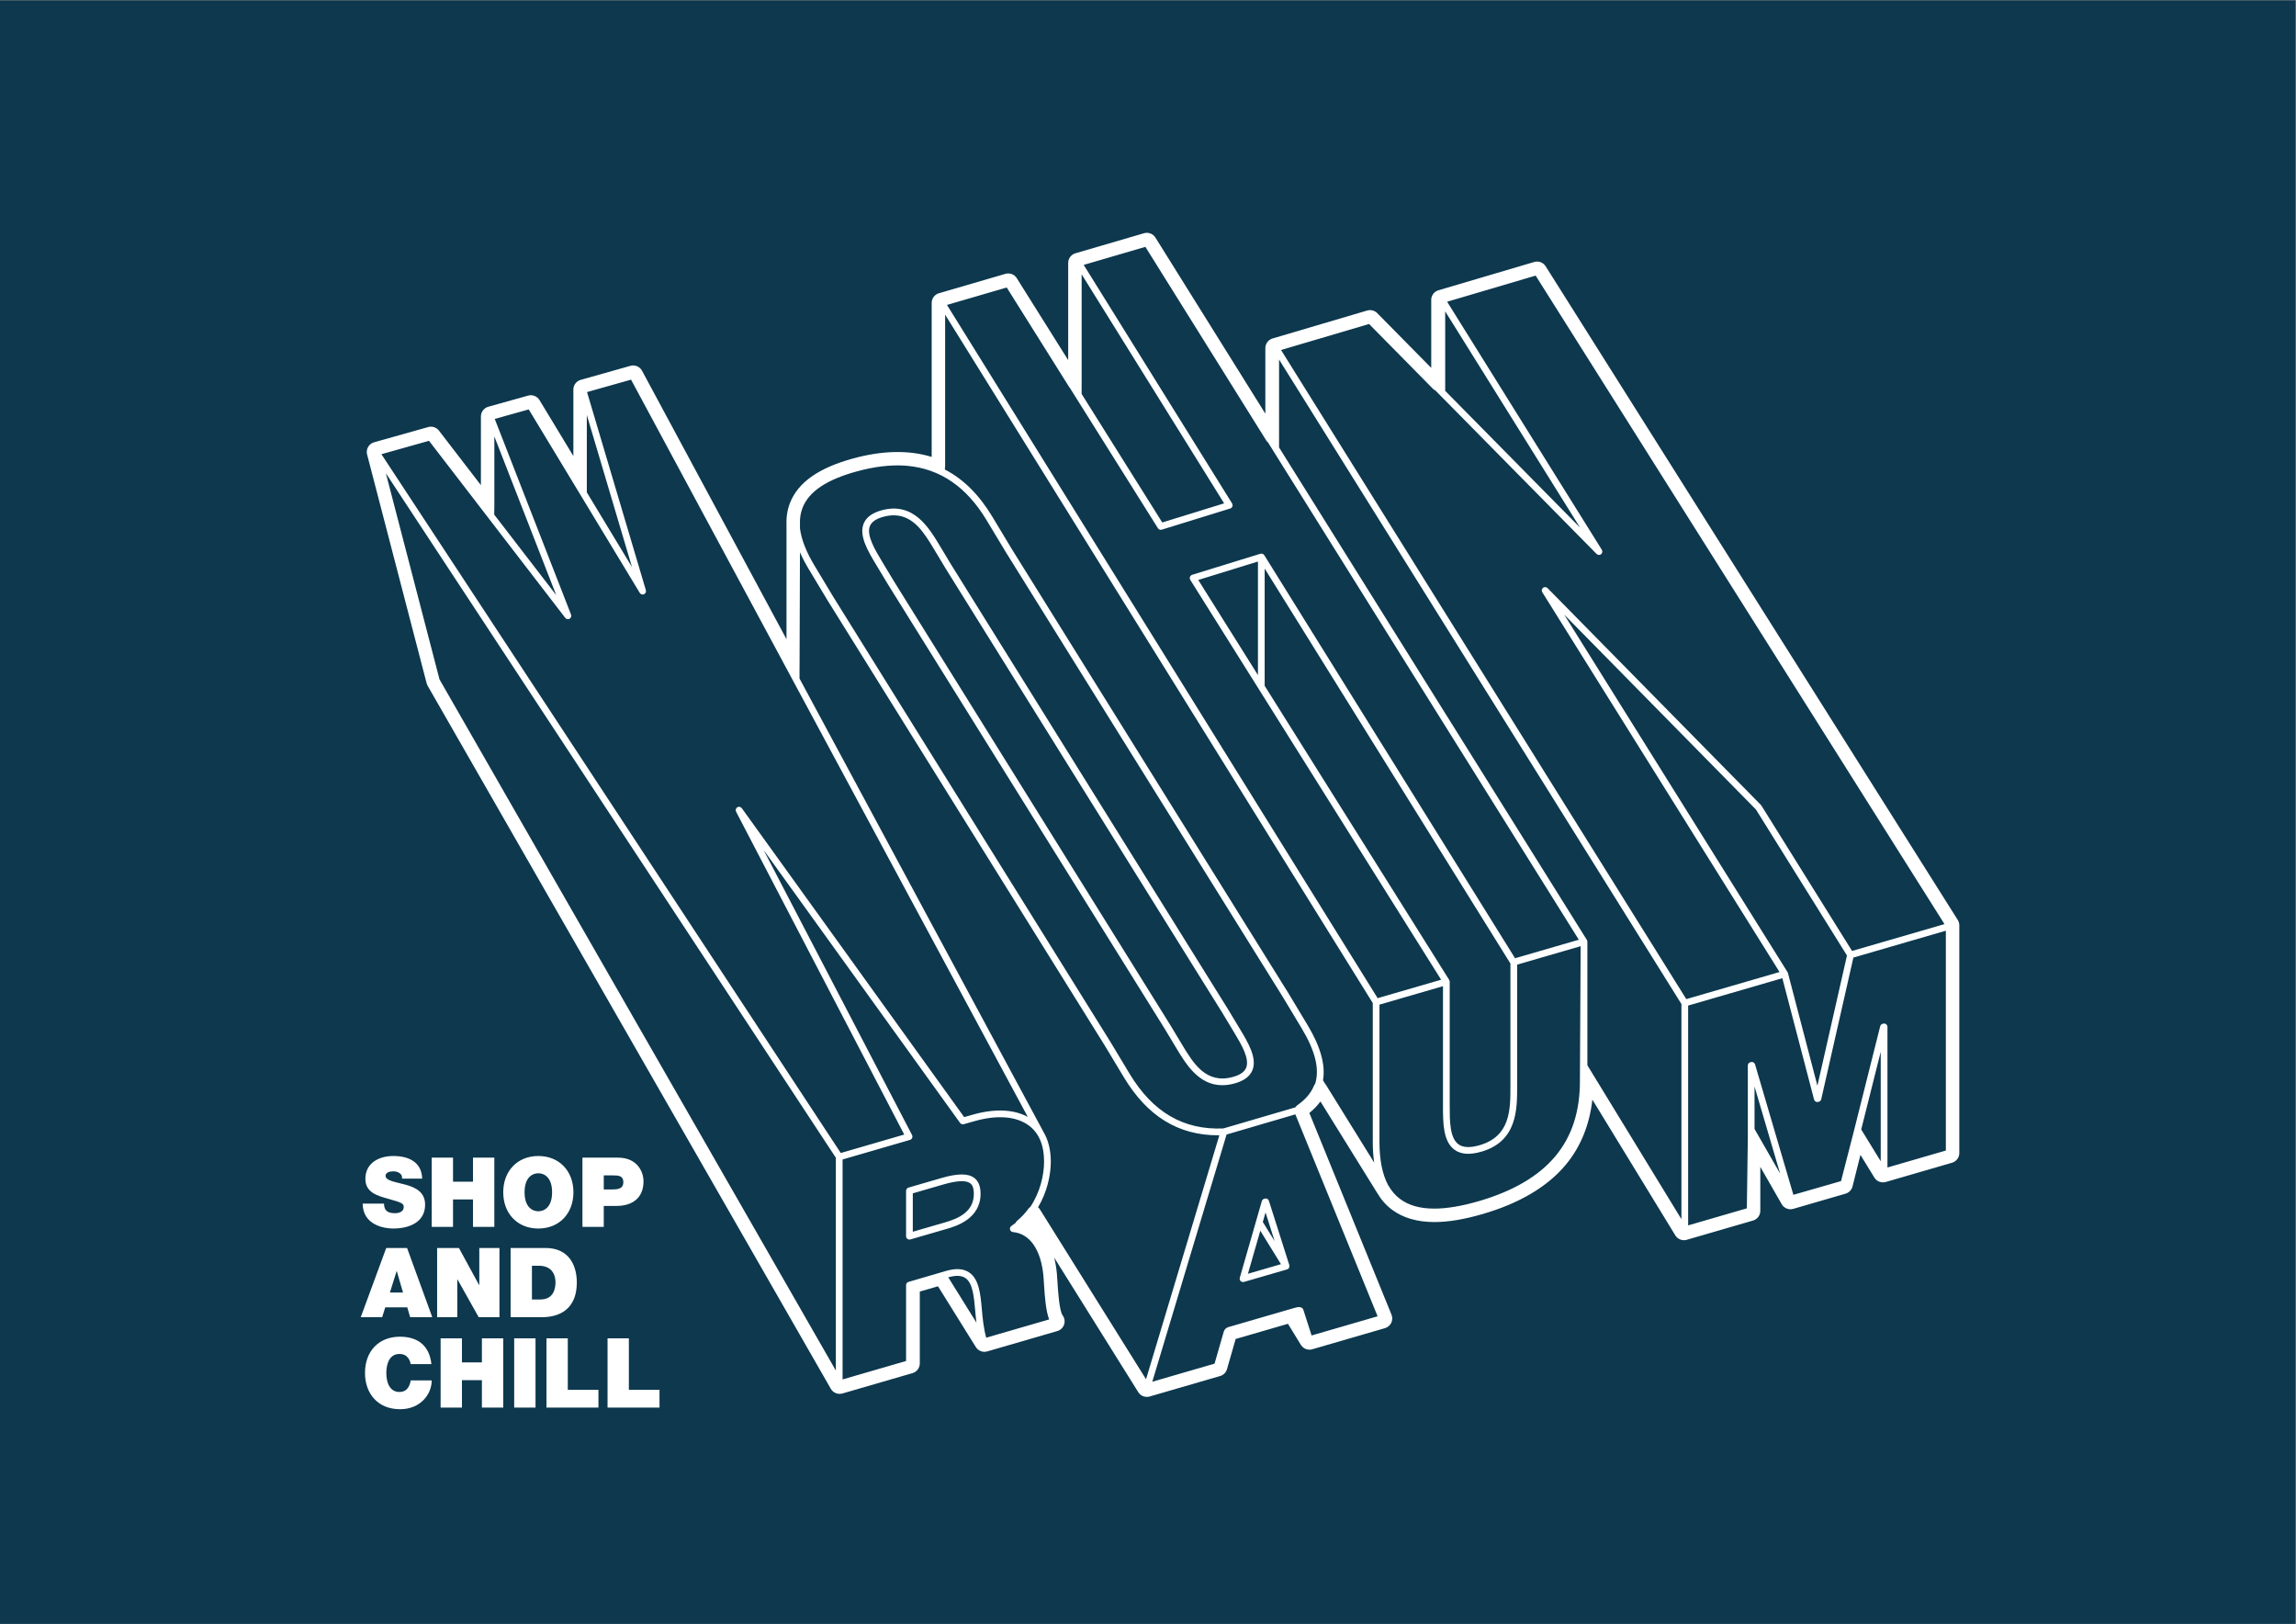 <svg xmlns="http://www.w3.org/2000/svg" xmlns:svg="http://www.w3.org/2000/svg" id="svg2" width="1587.4" height="1122.52" viewBox="0 0 1587.4 1122.52"><rect x="0" y="0" width="1587.4" height="1122.52" fill="#808080" stroke="none"/><defs id="defs6"><clipPath clipPathUnits="userSpaceOnUse" id="clipPath18"><path d="M 0,0 H 1190.551 V 841.89 H 0 Z" id="path16"></path></clipPath></defs><g id="g8" transform="matrix(1.333,0,0,-1.333,0,1122.52)"><path d="M 0,0 H 1190.552 V 841.89 H 0 Z" style="fill:#0d384e;fill-opacity:1;fill-rule:nonzero;stroke:none" id="path10"></path><g id="g12"><g id="g14" clip-path="url(#clipPath18)"><g id="g20" transform="translate(1015.568,364.759)"><path d="M 0,0 C 0.002,-0.003 0.003,-0.006 0.006,-0.01 -0.003,0.007 -0.013,0.025 -0.023,0.042 -0.016,0.028 -0.008,0.014 0,0 m -531.211,323.489 c 0,0.001 10e-4,0.001 0.002,0.001 v 10e-4 z m 162.899,-506.693 6.416,22.323 10.708,-17.35 z m 13.866,16.893 -6.148,9.961 1.417,4.93 z m -18.091,-18.968 c -0.176,-0.61 -0.006,-1.267 0.444,-1.716 0.332,-0.331 0.776,-0.51 1.231,-0.51 0.163,0 0.326,0.024 0.487,0.07 l 22.343,6.488 c 10e-4,0.001 0.002,0.001 0.003,0.001 l 0.015,0.005 c 0.011,0.003 0.018,0.012 0.028,0.014 0.138,0.043 0.274,0.098 0.402,0.176 0.034,0.021 0.052,0.056 0.084,0.079 0.093,0.066 0.167,0.147 0.247,0.231 0.082,0.087 0.162,0.171 0.223,0.271 0.019,0.031 0.051,0.051 0.069,0.083 0.034,0.064 0.035,0.137 0.061,0.203 0.044,0.113 0.083,0.223 0.103,0.344 0.016,0.106 0.015,0.208 0.012,0.315 -0.003,0.12 -0.01,0.235 -0.038,0.353 -0.011,0.045 -0.001,0.09 -0.014,0.134 l -10.603,33.369 c -0.287,0.902 -1.242,1.41 -2.149,1.145 l -0.331,-0.096 c -0.573,-0.167 -1.023,-0.617 -1.188,-1.192 l -3.069,-10.68 c -0.002,-0.007 -0.005,-0.012 -0.006,-0.019 z m -169.593,43.78 15.816,4.594 c 7.075,2.054 11.769,2.263 13.957,0.622 0.807,-0.608 1.882,-1.835 1.882,-5.473 0,-9.275 -7.921,-12.763 -14.822,-14.767 l -16.833,-4.89 z m 14.844,7.943 -17.074,-4.958 c -0.745,-0.216 -1.258,-0.899 -1.258,-1.675 v -23.546 c 0,-0.548 0.258,-1.065 0.697,-1.394 0.305,-0.229 0.673,-0.35 1.047,-0.35 0.162,0 0.326,0.024 0.486,0.069 l 19.064,5.537 c 4.288,1.245 17.336,5.034 17.336,18.117 0,3.904 -1.07,6.606 -3.275,8.261 -3.199,2.403 -8.608,2.382 -17.023,-0.061 m 145.802,85.486 5.958,-9.9 c 3.654,-6.072 8.202,-13.628 6.313,-18.342 -0.887,-2.216 -3.165,-3.799 -6.965,-4.839 -13.907,-3.806 -20.491,7.132 -26.298,16.783 l -5.979,9.936 -143.662,230.669 -5.965,9.913 c -3.654,6.072 -8.202,13.63 -6.315,18.345 0.888,2.215 3.166,3.798 6.965,4.837 1.944,0.533 3.743,0.777 5.419,0.777 10.313,0 15.884,-9.258 20.88,-17.561 l 5.979,-9.936 z m 2.967,1.835 -143.662,230.669 -5.965,9.913 c -5.805,9.645 -13.756,22.852 -30.209,18.35 -4.856,-1.33 -7.978,-3.653 -9.28,-6.905 -2.534,-6.324 2.298,-14.356 6.562,-21.441 l 5.979,-9.936 143.663,-230.668 5.964,-9.914 c 4.999,-8.306 11.587,-19.256 23.833,-19.256 1.973,0 4.093,0.284 6.376,0.909 4.856,1.329 7.978,3.653 9.281,6.904 2.533,6.324 -2.3,14.354 -6.562,21.438 l -5.966,9.914 c -0.005,0.007 -0.009,0.015 -0.014,0.023 m 268.968,-103.041 -30.443,-8.842 v 113.994 l 48.861,14.19 16.451,-62.918 c 0.118,-0.455 0.416,-0.843 0.826,-1.075 0.409,-0.234 0.894,-0.29 1.346,-0.159 l 0.332,0.096 c 0.61,0.176 1.074,0.671 1.215,1.29 l 16.676,73.468 47.962,13.929 v -113.994 l -30.291,-8.798 v 72.913 c 0,0.548 -0.258,1.066 -0.698,1.395 -0.44,0.33 -1.007,0.434 -1.534,0.279 l -0.331,-0.096 c -0.594,-0.172 -1.052,-0.648 -1.203,-1.249 l -13.339,-53.126 c -0.057,-0.146 -0.095,-0.29 -0.112,-0.445 l -0.399,-1.589 -6.466,-25.14 -24.712,-7.111 -19.885,67.649 c -0.27,0.922 -1.241,1.45 -2.159,1.183 l -0.331,-0.096 c -0.746,-0.217 -1.258,-0.899 -1.258,-1.675 v -37.69 z m -94.739,307.897 99.454,-101.065 47.217,-75.716 -15.33,-67.534 -15.263,58.376 c -0.023,0.086 -0.08,0.154 -0.115,0.234 -0.035,0.082 -0.044,0.17 -0.092,0.249 z m 8.243,45.113 -69.958,70.932 v 41.219 z M -7.041,-1.88 -54.977,-15.802 -101.975,59.563 c -0.036,0.057 -0.092,0.089 -0.132,0.14 -0.04,0.051 -0.058,0.113 -0.105,0.161 l -110.719,112.514 c -0.039,0.04 -0.091,0.055 -0.133,0.089 -0.09,0.077 -0.184,0.138 -0.286,0.194 -0.1,0.055 -0.197,0.102 -0.303,0.135 -0.105,0.033 -0.208,0.051 -0.317,0.064 -0.113,0.014 -0.221,0.021 -0.335,0.012 -0.108,-0.008 -0.21,-0.031 -0.316,-0.059 -0.115,-0.031 -0.222,-0.069 -0.33,-0.124 -0.048,-0.024 -0.101,-0.026 -0.147,-0.055 -0.057,-0.035 -0.088,-0.091 -0.139,-0.131 -0.051,-0.04 -0.113,-0.058 -0.16,-0.104 -0.039,-0.039 -0.054,-0.09 -0.089,-0.131 -0.077,-0.092 -0.139,-0.187 -0.196,-0.291 -0.053,-0.097 -0.099,-0.193 -0.133,-0.298 -0.034,-0.106 -0.052,-0.211 -0.065,-0.322 -0.013,-0.111 -0.02,-0.218 -0.011,-0.331 0.007,-0.109 0.03,-0.211 0.059,-0.318 0.03,-0.114 0.069,-0.222 0.124,-0.33 0.023,-0.048 0.026,-0.101 0.055,-0.147 l 123.056,-196.958 -48.36,-14.045 -210.188,336.616 45.656,13.483 33.249,-33.713 c 0.334,-0.339 0.73,-0.586 1.152,-0.759 l 83.608,-84.773 c 0.006,-0.006 0.015,-0.008 0.022,-0.014 0.149,-0.147 0.32,-0.257 0.506,-0.341 0.042,-0.019 0.084,-0.034 0.127,-0.049 0.19,-0.068 0.386,-0.115 0.588,-0.115 0.195,0 0.388,0.044 0.577,0.112 0.054,0.018 0.104,0.044 0.156,0.069 0.063,0.029 0.129,0.046 0.189,0.084 0.056,0.034 0.088,0.09 0.138,0.13 0.053,0.041 0.115,0.06 0.163,0.108 0.038,0.037 0.052,0.088 0.087,0.128 0.078,0.092 0.141,0.188 0.198,0.294 0.052,0.096 0.097,0.19 0.13,0.293 0.035,0.108 0.053,0.214 0.067,0.327 0.012,0.11 0.019,0.215 0.011,0.326 -0.008,0.11 -0.031,0.214 -0.061,0.323 -0.03,0.114 -0.068,0.219 -0.121,0.325 -0.025,0.048 -0.026,0.102 -0.056,0.148 l -80.24,128.637 45.905,13.556 z M -352.163,290.889 -143.48,-43.316 v -111.571 l -48.77,79.802 v 64.079 c 0,0.069 -0.016,0.136 -0.024,0.205 -0.005,0.038 -0.006,0.074 -0.013,0.113 -0.037,0.198 -0.108,0.384 -0.21,0.557 -0.008,0.016 -0.008,0.034 -0.018,0.05 l -159.648,255.383 z m -41.911,-114.297 30.957,9.553 V 127.26 Z m 38.674,67.308 158.704,-253.875 -33.07,-9.603 -130.08,209.023 c -0.023,0.036 -0.061,0.056 -0.086,0.09 -0.071,0.098 -0.153,0.177 -0.241,0.257 -0.082,0.074 -0.16,0.147 -0.253,0.204 -0.095,0.057 -0.194,0.094 -0.298,0.133 -0.106,0.04 -0.208,0.079 -0.321,0.097 -0.104,0.017 -0.208,0.014 -0.316,0.011 -0.121,-0.001 -0.237,-0.007 -0.357,-0.035 -0.042,-0.01 -0.082,0.001 -0.123,-0.013 l -35.432,-10.934 c -0.075,-0.024 -0.129,-0.077 -0.2,-0.109 -0.07,-0.033 -0.146,-0.039 -0.213,-0.082 -0.035,-0.021 -0.053,-0.058 -0.087,-0.082 -0.099,-0.072 -0.178,-0.156 -0.258,-0.245 -0.073,-0.082 -0.146,-0.158 -0.201,-0.251 -0.059,-0.095 -0.095,-0.195 -0.134,-0.3 -0.039,-0.105 -0.077,-0.207 -0.096,-0.319 -0.017,-0.104 -0.013,-0.209 -0.01,-0.317 0.002,-0.121 0.008,-0.237 0.036,-0.357 0.009,-0.04 0,-0.079 0.012,-0.119 0.031,-0.101 0.09,-0.184 0.137,-0.276 0.022,-0.044 0.024,-0.094 0.051,-0.137 l 130.132,-207.373 -32.937,-9.566 -223.367,359.498 30.988,9.041 32.414,-51.65 c 0.09,-0.144 0.209,-0.257 0.316,-0.384 l 45.695,-72.814 c 0.012,-0.019 0.029,-0.032 0.042,-0.05 0.033,-0.048 0.071,-0.088 0.109,-0.131 0.075,-0.09 0.154,-0.173 0.243,-0.243 0.044,-0.036 0.09,-0.068 0.137,-0.1 0.099,-0.064 0.202,-0.115 0.31,-0.158 0.049,-0.019 0.094,-0.042 0.144,-0.056 0.158,-0.047 0.318,-0.076 0.483,-0.078 0.003,0 0.006,-0.001 0.009,-0.001 h 10e-4 10e-4 c 0.166,0 0.333,0.027 0.496,0.075 0.006,0.003 0.012,0.001 0.018,0.004 l 35.437,10.952 c 0.173,0.043 0.343,0.106 0.502,0.206 0.052,0.032 0.08,0.083 0.128,0.12 0.042,0.034 0.075,0.072 0.114,0.108 0.137,0.128 0.253,0.263 0.341,0.423 0.01,0.019 0.016,0.039 0.026,0.059 0.092,0.184 0.152,0.375 0.175,0.58 0.002,0.018 10e-4,0.034 0.002,0.052 0.017,0.208 -0.002,0.412 -0.062,0.619 -0.004,0.012 0,0.023 -0.004,0.035 -0.007,0.022 -0.023,0.036 -0.031,0.057 -0.041,0.117 -0.061,0.239 -0.13,0.349 l -76.997,123.742 31.992,9.352 62.761,-100.513 c 0.22,-0.353 0.508,-0.632 0.821,-0.875 l 2.41,-3.853 c 0.028,-0.07 0.08,-0.123 0.117,-0.188 m -99.165,34.565 v 56.619 l 73.901,-118.765 -32.088,-9.917 -41.825,66.645 v 5.268 c 0.003,0.05 0.012,0.099 0.012,0.15 m -70.8,35.688 221.797,-356.973 v -72.067 c 0,-3.85 0.251,-7.417 0.747,-10.703 l -25.068,40.408 c -0.067,0.107 -0.167,0.178 -0.244,0.274 l -1.255,2.025 c 1.386,7.974 -1.298,17.512 -8.065,28.759 l -9.885,16.426 L -491,192.97 l -9.871,16.405 c -6.864,11.407 -15.041,19.539 -24.614,24.472 v 0.745 c 0.071,0.266 0.117,0.539 0.117,0.821 z m 21.505,-106.576 9.885,-16.428 143.663,-230.668 9.87,-16.403 c 7.08,-11.769 9.399,-21.227 6.956,-28.838 -0.242,-0.281 -0.454,-0.59 -0.597,-0.945 -1.555,-3.818 -4.374,-7.12 -8.62,-10.095 -0.424,-0.296 -0.754,-0.679 -1.001,-1.104 l -37.341,-10.938 c -20.7,-0.894 -36.645,8.405 -48.705,28.447 l -9.884,16.426 -143.663,230.669 -9.872,16.405 c -4.294,7.136 -6.786,13.564 -7.495,19.238 v 2.049 c 0,0.046 -10e-4,0.091 -0.002,0.136 -0.122,3.139 0.335,5.958 1.4,8.615 3.344,8.352 12.497,14.472 27.98,18.71 8.847,2.423 16.885,3.441 24.25,3.069 0.406,-0.022 0.811,-0.044 1.212,-0.076 0.225,-0.016 0.448,-0.036 0.671,-0.054 17.24,-1.545 30.872,-10.896 41.293,-28.215 m -97.031,-76.776 c 0,0 0.024,1.02 0.024,1.449 l 0.203,58.676 c 1.212,-2.755 2.703,-5.621 4.507,-8.62 l 9.885,-16.427 143.663,-230.669 9.871,-16.403 c 12.213,-20.297 28.245,-30.202 48.935,-30.202 0.218,0 0.442,0.013 0.662,0.014 l -38.026,-126.514 -55.168,88.275 c -0.223,0.356 -0.519,0.642 -0.842,0.892 4.725,7.893 6.616,16.771 6.616,23.687 0,6.117 -1.338,11.354 -3.886,15.528 -0.017,0.038 -0.015,0.079 -0.035,0.117 l -126.409,234.865 z m -2.759,-7.567 121.146,-225.086 c -7.314,3.989 -17.409,4.389 -28.858,1.064 l -4.131,-1.173 -115.347,160.21 c -0.045,0.063 -0.112,0.097 -0.164,0.153 -0.081,0.085 -0.158,0.167 -0.252,0.234 -0.093,0.065 -0.19,0.112 -0.292,0.158 -0.102,0.046 -0.2,0.088 -0.309,0.114 -0.108,0.026 -0.214,0.032 -0.325,0.037 -0.112,0.005 -0.22,0.007 -0.333,-0.01 -0.115,-0.018 -0.221,-0.056 -0.332,-0.096 -0.07,-0.026 -0.144,-0.026 -0.213,-0.063 -0.039,-0.02 -0.061,-0.056 -0.098,-0.078 -0.038,-0.023 -0.08,-0.027 -0.116,-0.053 -0.063,-0.045 -0.096,-0.111 -0.151,-0.163 -0.086,-0.081 -0.169,-0.159 -0.236,-0.255 -0.066,-0.092 -0.111,-0.187 -0.156,-0.287 -0.047,-0.103 -0.09,-0.202 -0.115,-0.312 -0.026,-0.109 -0.033,-0.215 -0.038,-0.326 -0.005,-0.112 -0.007,-0.218 0.011,-0.33 0.016,-0.116 0.055,-0.223 0.096,-0.335 0.026,-0.069 0.026,-0.144 0.061,-0.212 l 87.22,-167.435 -32.915,-9.565 -238.254,362.377 24.688,6.946 30.296,-39.366 c 0.067,-0.094 0.124,-0.191 0.208,-0.27 l 40.158,-52.18 c 0.004,-0.007 0.011,-0.01 0.015,-0.017 0.023,-0.028 0.052,-0.05 0.075,-0.076 0.085,-0.094 0.175,-0.179 0.273,-0.25 0.041,-0.029 0.083,-0.054 0.126,-0.08 0.097,-0.057 0.197,-0.105 0.302,-0.143 0.044,-0.016 0.086,-0.034 0.132,-0.046 0.147,-0.04 0.296,-0.066 0.447,-0.067 0.004,0 0.008,-0.002 0.012,-0.002 0.002,0 0.005,0.002 0.008,0.002 0.198,0 0.396,0.041 0.586,0.111 0.014,0.004 0.027,0.001 0.039,0.007 0.047,0.018 0.077,0.056 0.122,0.078 0.104,0.051 0.213,0.091 0.308,0.164 0.028,0.022 0.04,0.053 0.066,0.076 0.093,0.081 0.163,0.175 0.236,0.273 0.066,0.085 0.134,0.165 0.181,0.26 0.05,0.1 0.075,0.205 0.104,0.314 0.031,0.108 0.064,0.211 0.074,0.322 0.008,0.106 -0.009,0.209 -0.02,0.317 -0.013,0.121 -0.024,0.238 -0.062,0.355 -0.011,0.033 -0.006,0.067 -0.018,0.099 l -39.572,101.465 17.629,4.929 26.373,-43.569 c 0.066,-0.173 0.167,-0.323 0.282,-0.465 l 30.938,-51.111 c 0.013,-0.021 0.031,-0.037 0.045,-0.057 0.034,-0.051 0.074,-0.093 0.112,-0.139 0.074,-0.089 0.152,-0.171 0.239,-0.243 0.046,-0.037 0.092,-0.071 0.142,-0.104 0.098,-0.065 0.201,-0.116 0.309,-0.159 0.049,-0.02 0.096,-0.044 0.147,-0.059 0.159,-0.048 0.321,-0.078 0.487,-0.079 0.004,0 0.007,-0.002 0.01,-0.002 l 10e-4,0.001 c 0,0 0.001,-0.001 0.002,-0.001 0.16,0 0.321,0.026 0.479,0.071 0.005,0.002 0.01,0.001 0.015,0.003 0.017,0.004 0.027,0.017 0.043,0.022 0.124,0.041 0.247,0.087 0.363,0.157 0.038,0.023 0.058,0.06 0.094,0.086 0.099,0.07 0.179,0.151 0.26,0.239 0.075,0.082 0.148,0.157 0.204,0.249 0.061,0.095 0.099,0.195 0.14,0.3 0.04,0.104 0.078,0.204 0.098,0.314 0.02,0.106 0.017,0.212 0.016,0.322 -10e-4,0.12 -0.005,0.235 -0.031,0.353 -0.01,0.042 0.001,0.083 -0.012,0.125 l -30.52,102.744 22.829,6.44 83.902,-155.886 z m -107.559,105.094 v 33.808 l 23.42,-78.842 -23.413,38.72 z m -47.958,-12.819 v 35.501 l 32.092,-82.287 -32.161,41.755 z m -56.265,16.417 233.388,-354.974 v -110.344 l -205.561,358.394 z m 270.859,-419.414 c -0.622,-0.277 -1.045,-0.879 -1.045,-1.574 v -39.37 l -32.939,-9.566 v 114.064 l 34.992,10.168 c 0.022,0.006 0.036,0.023 0.058,0.03 0.087,0.029 0.176,0.053 0.26,0.098 0.054,0.028 0.086,0.077 0.135,0.109 0.101,0.066 0.191,0.138 0.276,0.222 0.078,0.079 0.146,0.159 0.207,0.25 0.063,0.092 0.113,0.186 0.158,0.29 0.044,0.103 0.077,0.204 0.1,0.314 0.024,0.107 0.035,0.212 0.037,0.323 0.003,0.119 -0.007,0.232 -0.029,0.351 -0.011,0.058 0.002,0.115 -0.015,0.173 -0.016,0.058 -0.057,0.098 -0.079,0.152 -0.022,0.056 -0.02,0.114 -0.049,0.168 l -77.013,147.842 101.911,-141.548 c 0.012,-0.016 0.027,-0.026 0.039,-0.042 0.022,-0.029 0.048,-0.051 0.072,-0.078 0.12,-0.138 0.256,-0.253 0.406,-0.344 0.026,-0.016 0.048,-0.035 0.075,-0.049 0.172,-0.092 0.358,-0.149 0.549,-0.179 0.041,-0.007 0.082,-0.012 0.124,-0.015 0.051,-0.004 0.101,-0.018 0.151,-0.018 0.129,0 0.257,0.031 0.385,0.06 0.03,0.007 0.06,-0.002 0.09,0.007 l 5.317,1.51 c 11.878,3.451 22.01,2.653 28.53,-2.242 5.19,-3.897 7.821,-10.175 7.821,-18.659 0,-6.889 -2.025,-15.881 -7.159,-23.542 -0.339,-0.224 -0.651,-0.488 -0.898,-0.824 -1.775,-2.422 -3.768,-4.553 -5.925,-6.336 -0.385,-0.318 -0.664,-0.722 -0.879,-1.156 -0.666,-0.516 -1.352,-1.018 -2.072,-1.494 -0.618,-0.408 -0.911,-1.16 -0.73,-1.879 0.179,-0.718 0.793,-1.244 1.53,-1.312 8.783,-0.817 14.546,-9.146 15.81,-22.845 0.09,-1.027 0.168,-2.332 0.257,-3.806 0.446,-7.352 1.018,-14.271 2.701,-18.646 l -32.647,-9.481 c -1.34,4.89 -1.884,10.159 -2.271,14.827 l -0.009,0.101 c -0.685,7.564 -1.393,15.385 -6.524,18.888 -2.978,2.032 -6.936,2.291 -12.1,0.792 z m 20.822,2.447 c 3.974,1.116 6.897,0.995 8.919,-0.386 3.772,-2.575 4.405,-9.564 5.017,-16.322 l 0.008,-0.087 c 0.177,-2.133 0.385,-4.394 0.682,-6.7 z m 176.795,-16.669 -31.525,-9.156 c -1.151,-0.333 -2.049,-1.234 -2.38,-2.384 l -4.762,-16.563 -32.292,-9.379 38.533,128.203 35.671,10.449 42.655,-104.713 -34.234,-9.943 -3.836,11.93 c -0.021,0.092 -0.033,0.182 -0.062,0.273 -0.025,0.079 -0.068,0.148 -0.097,0.225 l -0.266,0.826 c -0.364,1.238 -1.723,1.412 -1.723,1.412 0,0 -0.694,0.231 -2.532,-0.282 l -0.005,-0.002 m 95.664,84.282 c -4.951,-1.44 -8.665,-1.263 -11.039,0.519 -4.468,3.354 -4.468,12.104 -4.468,19.824 v 64.446 c 0,0.071 -0.016,0.138 -0.024,0.208 -0.005,0.038 -0.007,0.075 -0.014,0.113 -0.037,0.198 -0.109,0.385 -0.21,0.556 -0.009,0.016 -0.008,0.035 -0.019,0.051 l -95.708,152.518 v 60.793 l 127.464,-204.821 v -63.706 c 0,-12.121 0,-25.86 -15.982,-30.501 m 52.029,35.152 v -1.795 c 0,-16.046 -4.19,-28.852 -12.81,-39.153 -8.588,-10.261 -21.938,-18.077 -39.683,-23.23 -8.811,-2.559 -16.554,-3.856 -23.015,-3.856 -7.482,0 -13.332,1.661 -17.881,5.077 -2.332,1.752 -4.325,4.059 -5.922,6.857 -0.06,0.105 -0.126,0.207 -0.196,0.306 -0.018,0.025 -0.037,0.05 -0.055,0.075 l -0.017,0.026 c -2.91,5.571 -4.384,12.985 -4.384,22.186 v 71.256 l 32.939,9.566 v -62.124 c 0,-8.537 0,-18.213 5.861,-22.614 3.345,-2.511 7.958,-2.864 14.107,-1.079 18.497,5.372 18.497,21.832 18.497,33.851 v 63.137 l 32.939,9.566 z m 90.564,-4.716 13.277,-45.169 -13.277,23.151 z m 55.332,-22.279 10.12,40.307 v -56.801 z M 0.652,-120.608 V -2.515 c 0,0.119 -0.008,0.254 -0.021,0.384 -0.017,0.237 -0.047,0.457 -0.088,0.65 -0.03,0.157 -0.07,0.306 -0.11,0.437 -0.064,0.22 -0.143,0.436 -0.232,0.637 -0.05,0.114 -0.105,0.226 -0.163,0.336 -0.058,0.118 -0.129,0.245 -0.191,0.346 l -213.713,338.934 c -0.085,0.14 -0.178,0.27 -0.277,0.396 -0.087,0.116 -0.182,0.234 -0.296,0.362 -0.109,0.121 -0.219,0.231 -0.32,0.325 -0.131,0.122 -0.265,0.236 -0.422,0.355 -0.131,0.098 -0.263,0.187 -0.376,0.256 -0.151,0.095 -0.306,0.182 -0.492,0.274 -0.128,0.062 -0.253,0.114 -0.408,0.175 -0.173,0.065 -0.345,0.122 -0.546,0.175 -0.13,0.034 -0.262,0.062 -0.4,0.087 -0.192,0.034 -0.387,0.06 -0.59,0.072 -0.14,0.01 -0.28,0.012 -0.43,0.008 -0.197,-0.004 -0.387,-0.017 -0.53,-0.036 -0.149,-0.018 -0.297,-0.044 -0.446,-0.076 -0.134,-0.026 -0.287,-0.061 -0.403,-0.095 l -49.751,-14.692 c -0.085,-0.027 -0.179,-0.06 -0.27,-0.097 -0.115,-0.042 -0.233,-0.092 -0.364,-0.151 -0.109,-0.049 -0.216,-0.101 -0.32,-0.157 -0.092,-0.045 -0.182,-0.096 -0.268,-0.148 -0.129,-0.079 -0.251,-0.166 -0.37,-0.258 -0.122,-0.091 -0.24,-0.186 -0.35,-0.283 -0.124,-0.11 -0.238,-0.223 -0.359,-0.352 -0.115,-0.125 -0.225,-0.252 -0.324,-0.384 -0.108,-0.141 -0.205,-0.283 -0.287,-0.418 -0.086,-0.138 -0.165,-0.276 -0.252,-0.452 -0.075,-0.152 -0.14,-0.306 -0.202,-0.471 -0.053,-0.145 -0.103,-0.291 -0.142,-0.434 -0.05,-0.176 -0.087,-0.351 -0.114,-0.509 -0.028,-0.162 -0.049,-0.324 -0.058,-0.454 -0.017,-0.193 -0.021,-0.385 -0.016,-0.547 0,-0.058 0.002,-0.115 0.005,-0.173 v -34.942 l -28.005,28.395 c -0.081,0.083 -0.185,0.177 -0.284,0.261 -0.105,0.092 -0.216,0.181 -0.347,0.28 -0.129,0.094 -0.258,0.181 -0.418,0.278 -0.138,0.082 -0.277,0.157 -0.418,0.225 -0.163,0.079 -0.328,0.149 -0.483,0.205 -0.161,0.058 -0.325,0.108 -0.467,0.144 -0.163,0.043 -0.327,0.077 -0.485,0.103 -0.175,0.028 -0.353,0.047 -0.539,0.057 -0.155,0.009 -0.311,0.011 -0.486,0.005 -0.176,-0.006 -0.348,-0.022 -0.493,-0.042 -0.153,-0.021 -0.303,-0.047 -0.445,-0.08 -0.119,-0.023 -0.245,-0.053 -0.348,-0.083 l -49.11,-14.504 c -0.075,-0.024 -0.156,-0.051 -0.236,-0.082 -0.063,-0.023 -0.131,-0.048 -0.174,-0.064 -0.115,-0.047 -0.227,-0.098 -0.324,-0.146 -0.082,-0.039 -0.164,-0.08 -0.239,-0.121 -0.077,-0.04 -0.153,-0.081 -0.219,-0.121 -0.094,-0.055 -0.187,-0.119 -0.278,-0.185 -0.047,-0.034 -0.095,-0.068 -0.143,-0.107 -0.1,-0.075 -0.196,-0.151 -0.29,-0.233 -0.074,-0.062 -0.17,-0.15 -0.233,-0.211 -0.082,-0.08 -0.16,-0.165 -0.237,-0.253 -0.069,-0.078 -0.137,-0.158 -0.207,-0.248 -0.064,-0.078 -0.15,-0.191 -0.204,-0.269 -0.069,-0.101 -0.134,-0.206 -0.195,-0.315 -0.052,-0.089 -0.102,-0.178 -0.149,-0.27 -0.046,-0.088 -0.102,-0.202 -0.137,-0.282 -0.049,-0.113 -0.092,-0.228 -0.132,-0.346 -0.034,-0.091 -0.063,-0.183 -0.095,-0.291 -0.032,-0.103 -0.072,-0.254 -0.094,-0.357 -0.025,-0.115 -0.043,-0.233 -0.049,-0.286 -0.023,-0.149 -0.041,-0.298 -0.048,-0.392 -0.003,-0.045 -0.007,-0.091 -0.01,-0.136 -0.008,-0.097 -0.012,-0.193 -0.012,-0.286 v -33.974 l -57.018,91.314 c -0.072,0.117 -0.149,0.226 -0.232,0.333 -0.095,0.126 -0.191,0.249 -0.298,0.37 -0.103,0.116 -0.21,0.223 -0.334,0.34 -0.127,0.118 -0.256,0.229 -0.414,0.351 -0.122,0.091 -0.245,0.175 -0.395,0.27 -0.147,0.092 -0.295,0.175 -0.452,0.252 -0.141,0.07 -0.28,0.129 -0.438,0.19 -0.159,0.061 -0.319,0.114 -0.5,0.165 -0.15,0.04 -0.301,0.073 -0.453,0.1 -0.176,0.032 -0.353,0.055 -0.524,0.067 -0.17,0.013 -0.339,0.016 -0.515,0.013 -0.163,-0.005 -0.323,-0.014 -0.478,-0.032 -0.161,-0.019 -0.319,-0.046 -0.474,-0.079 -0.134,-0.025 -0.279,-0.059 -0.393,-0.092 l -35.592,-10.405 c -0.085,-0.026 -0.178,-0.057 -0.269,-0.092 -0.063,-0.022 -0.13,-0.046 -0.173,-0.063 -0.122,-0.048 -0.24,-0.102 -0.324,-0.144 -0.09,-0.042 -0.178,-0.087 -0.252,-0.126 -0.091,-0.047 -0.181,-0.098 -0.261,-0.146 -0.079,-0.049 -0.158,-0.103 -0.236,-0.161 -0.044,-0.031 -0.087,-0.063 -0.125,-0.092 -0.106,-0.08 -0.209,-0.161 -0.306,-0.245 -0.074,-0.063 -0.175,-0.153 -0.237,-0.214 -0.086,-0.085 -0.167,-0.173 -0.205,-0.22 -0.075,-0.082 -0.148,-0.165 -0.228,-0.267 -0.069,-0.083 -0.162,-0.207 -0.221,-0.293 -0.064,-0.094 -0.123,-0.19 -0.179,-0.288 -0.055,-0.092 -0.107,-0.187 -0.157,-0.283 -0.04,-0.077 -0.092,-0.179 -0.123,-0.247 -0.012,-0.028 -0.024,-0.055 -0.036,-0.083 -0.041,-0.097 -0.077,-0.195 -0.111,-0.298 -0.035,-0.097 -0.068,-0.196 -0.1,-0.307 -0.029,-0.093 -0.066,-0.235 -0.086,-0.327 -0.024,-0.109 -0.043,-0.219 -0.058,-0.332 -0.02,-0.128 -0.035,-0.256 -0.045,-0.389 -0.003,-0.033 -0.006,-0.066 -0.008,-0.103 -0.009,-0.1 -0.013,-0.2 -0.013,-0.296 v -50.391 l -26.471,42.18 c -0.882,1.667 -2.577,2.721 -4.519,2.77 -0.277,0.003 -0.564,-0.013 -0.822,-0.05 -0.092,-0.013 -0.184,-0.029 -0.287,-0.05 -0.147,-0.025 -0.321,-0.064 -0.448,-0.101 l -34.501,-10.066 c -0.086,-0.026 -0.18,-0.058 -0.271,-0.093 -0.058,-0.02 -0.119,-0.043 -0.154,-0.056 -0.122,-0.047 -0.239,-0.1 -0.355,-0.156 -0.068,-0.033 -0.134,-0.066 -0.206,-0.104 -0.102,-0.052 -0.203,-0.108 -0.293,-0.163 -0.084,-0.052 -0.168,-0.109 -0.251,-0.17 -0.04,-0.029 -0.081,-0.061 -0.126,-0.094 -0.113,-0.085 -0.221,-0.172 -0.268,-0.215 -0.075,-0.063 -0.189,-0.163 -0.259,-0.232 -0.085,-0.084 -0.165,-0.172 -0.206,-0.22 -0.076,-0.084 -0.149,-0.169 -0.232,-0.274 -0.058,-0.069 -0.144,-0.182 -0.195,-0.255 -0.072,-0.104 -0.138,-0.21 -0.202,-0.321 -0.055,-0.093 -0.107,-0.187 -0.157,-0.284 -0.042,-0.079 -0.092,-0.181 -0.124,-0.25 -0.058,-0.131 -0.109,-0.265 -0.131,-0.335 -0.042,-0.116 -0.081,-0.233 -0.117,-0.362 -0.028,-0.091 -0.063,-0.224 -0.082,-0.311 -0.023,-0.104 -0.041,-0.209 -0.056,-0.317 -0.022,-0.135 -0.038,-0.271 -0.049,-0.411 -0.003,-0.04 -0.006,-0.079 -0.008,-0.118 -0.007,-0.093 -0.011,-0.186 -0.011,-0.276 l -0.003,-79.864 c -11.808,3.646 -25.5,3.38 -40.784,-0.805 -17.734,-4.855 -28.402,-12.327 -32.614,-22.845 -1.408,-3.516 -2.046,-7.355 -1.897,-11.411 v -59.459 l -74.917,139.192 c -0.073,0.136 -0.151,0.264 -0.239,0.387 -0.1,0.159 -0.207,0.312 -0.318,0.446 -0.114,0.141 -0.238,0.272 -0.336,0.364 -0.123,0.13 -0.252,0.252 -0.382,0.361 -0.138,0.114 -0.283,0.216 -0.423,0.307 -0.139,0.095 -0.279,0.185 -0.41,0.255 -0.157,0.085 -0.316,0.158 -0.462,0.217 -0.155,0.068 -0.311,0.129 -0.466,0.178 -0.164,0.051 -0.332,0.091 -0.486,0.122 -0.169,0.038 -0.338,0.069 -0.488,0.085 -0.185,0.022 -0.374,0.028 -0.529,0.028 -0.168,0.005 -0.335,0.003 -0.496,-0.01 -0.181,-0.015 -0.364,-0.043 -0.56,-0.082 -0.125,-0.021 -0.255,-0.048 -0.398,-0.086 -0.021,-0.006 -0.041,-0.011 -0.062,-0.017 l -25.78,-7.272 c -0.005,-0.002 -0.011,-0.003 -0.017,-0.005 l -0.022,-0.006 c -0.006,-10e-4 -0.011,-0.003 -0.017,-0.005 h -10e-4 c -0.013,-0.004 -0.026,-0.007 -0.038,-0.012 -0.064,-0.02 -0.127,-0.042 -0.189,-0.065 -0.031,-0.012 -0.06,-0.023 -0.09,-0.035 -0.123,-0.045 -0.243,-0.093 -0.363,-0.147 -0.078,-0.035 -0.164,-0.075 -0.28,-0.136 -0.083,-0.043 -0.189,-0.106 -0.279,-0.164 -0.089,-0.055 -0.178,-0.113 -0.28,-0.184 -0.093,-0.063 -0.206,-0.146 -0.288,-0.213 -0.089,-0.072 -0.173,-0.147 -0.255,-0.227 -0.088,-0.082 -0.172,-0.165 -0.253,-0.252 -0.073,-0.075 -0.153,-0.162 -0.211,-0.233 -0.072,-0.086 -0.138,-0.174 -0.203,-0.266 -0.069,-0.095 -0.134,-0.191 -0.198,-0.292 -0.047,-0.071 -0.095,-0.151 -0.138,-0.226 v 0.001 c -0.063,-0.111 -0.12,-0.224 -0.171,-0.341 -0.049,-0.103 -0.094,-0.209 -0.137,-0.318 -0.043,-0.104 -0.087,-0.224 -0.118,-0.32 -0.034,-0.109 -0.062,-0.219 -0.088,-0.332 -0.025,-0.099 -0.047,-0.2 -0.066,-0.306 -0.024,-0.112 -0.045,-0.242 -0.057,-0.344 -0.011,-0.099 -0.018,-0.199 -0.022,-0.3 -0.008,-0.103 -0.013,-0.209 -0.013,-0.298 v -34.49 l -17.574,29.033 c -1.199,1.98 -3.585,2.934 -5.82,2.337 -0.048,-0.012 -0.093,-0.023 -0.132,-0.033 -0.01,-0.003 -0.02,-0.007 -0.031,-0.009 -0.008,-0.003 -0.017,-0.005 -0.026,-0.008 l -20.473,-5.723 c -0.154,-0.043 -0.301,-0.095 -0.432,-0.147 -0.029,-0.009 -0.056,-0.019 -0.082,-0.029 -0.029,-0.01 -0.058,-0.021 -0.086,-0.033 -0.068,-0.028 -0.136,-0.057 -0.204,-0.09 -0.013,-0.005 -0.022,-0.01 -0.031,-0.014 -0.048,-0.022 -0.098,-0.047 -0.147,-0.072 -0.067,-0.033 -0.133,-0.068 -0.199,-0.105 -0.12,-0.064 -0.284,-0.159 -0.386,-0.226 -0.149,-0.1 -0.287,-0.207 -0.375,-0.284 -0.143,-0.11 -0.279,-0.226 -0.406,-0.352 -0.123,-0.121 -0.238,-0.252 -0.304,-0.337 -0.123,-0.142 -0.24,-0.288 -0.331,-0.423 -0.106,-0.154 -0.199,-0.314 -0.249,-0.414 -0.09,-0.155 -0.172,-0.313 -0.24,-0.469 -0.068,-0.159 -0.125,-0.323 -0.165,-0.457 -0.057,-0.169 -0.108,-0.339 -0.144,-0.509 -0.032,-0.144 -0.055,-0.294 -0.071,-0.449 -0.016,-0.122 -0.029,-0.245 -0.038,-0.377 -0.007,-0.095 -0.012,-0.19 -0.012,-0.283 V 225.76 l -21.761,28.277 c -0.039,0.05 -0.08,0.099 -0.121,0.147 -0.1,0.119 -0.206,0.232 -0.321,0.346 -0.09,0.094 -0.211,0.211 -0.298,0.284 -0.123,0.106 -0.252,0.204 -0.389,0.296 -0.703,0.498 -1.515,0.817 -2.343,0.923 -0.128,0.016 -0.256,0.026 -0.385,0.029 -0.217,0.013 -0.433,0.016 -0.64,0.002 -0.127,-0.009 -0.255,-0.025 -0.382,-0.046 -0.159,-0.022 -0.319,-0.049 -0.477,-0.086 -0.069,-0.015 -0.137,-0.032 -0.205,-0.05 l -27.868,-7.842 c -0.02,-0.005 -0.041,-0.009 -0.06,-0.014 -0.149,-0.037 -0.292,-0.082 -0.431,-0.136 -0.137,-0.048 -0.271,-0.1 -0.406,-0.159 -0.132,-0.059 -0.26,-0.124 -0.388,-0.195 -0.125,-0.064 -0.247,-0.133 -0.363,-0.21 -0.084,-0.055 -0.174,-0.12 -0.258,-0.187 -0.12,-0.091 -0.235,-0.187 -0.347,-0.287 -0.108,-0.096 -0.212,-0.194 -0.326,-0.314 -0.123,-0.131 -0.235,-0.266 -0.347,-0.412 -0.095,-0.123 -0.185,-0.249 -0.28,-0.398 -0.085,-0.138 -0.162,-0.28 -0.246,-0.45 -0.074,-0.146 -0.142,-0.295 -0.198,-0.44 -0.059,-0.152 -0.107,-0.307 -0.163,-0.509 -0.042,-0.15 -0.079,-0.299 -0.109,-0.472 -0.029,-0.168 -0.047,-0.338 -0.057,-0.474 -0.015,-0.171 -0.023,-0.34 -0.02,-0.543 0.004,-0.15 0.017,-0.3 0.033,-0.454 0.016,-0.141 0.036,-0.28 0.062,-0.418 0.018,-0.111 0.042,-0.226 0.068,-0.328 l 30.872,-118.619 c 0.026,-0.102 0.058,-0.204 0.095,-0.305 0.113,-0.354 0.255,-0.678 0.431,-0.983 l 209.119,-364.597 c 0.117,-0.203 0.236,-0.363 0.333,-0.484 0.116,-0.159 0.238,-0.313 0.376,-0.463 0.082,-0.088 0.166,-0.17 0.252,-0.25 0.136,-0.136 0.282,-0.266 0.457,-0.397 0.211,-0.157 0.409,-0.268 0.55,-0.34 0.103,-0.055 0.199,-0.104 0.272,-0.138 1.231,-0.606 2.529,-0.709 3.762,-0.352 l 36.374,10.563 c 2.219,0.644 3.77,2.71 3.77,5.022 v 37.264 l 9.437,2.741 19.587,-31.461 c 0.069,-0.117 0.153,-0.239 0.241,-0.354 0.166,-0.228 0.348,-0.443 0.544,-0.638 0.09,-0.089 0.18,-0.175 0.243,-0.229 0.225,-0.197 0.467,-0.376 0.723,-0.532 0.088,-0.057 0.182,-0.113 0.266,-0.158 0.333,-0.177 0.694,-0.319 1.08,-0.425 0.112,-0.032 0.225,-0.056 0.283,-0.067 0.236,-0.05 0.48,-0.085 0.727,-0.103 0.244,-0.025 0.471,-0.026 0.709,-0.002 0.246,0.015 0.493,0.049 0.758,0.106 0.013,0.002 0.025,0.005 0.038,0.007 0.108,0.02 0.217,0.046 0.321,0.078 l 36.374,10.563 c 1.64,0.475 2.946,1.724 3.494,3.341 0.55,1.618 0.273,3.405 -0.738,4.779 -1.788,2.429 -2.451,13.398 -2.702,17.537 -0.094,1.542 -0.177,2.906 -0.273,4.001 -0.278,3.014 -0.752,5.827 -1.411,8.423 l 43.592,-69.751 c 0.131,-0.215 0.263,-0.382 0.379,-0.516 0.09,-0.125 0.212,-0.273 0.368,-0.429 0.062,-0.063 0.131,-0.126 0.202,-0.187 0.059,-0.052 0.113,-0.096 0.148,-0.123 0.226,-0.189 0.45,-0.349 0.704,-0.499 0.124,-0.073 0.25,-0.139 0.338,-0.182 0.25,-0.124 0.516,-0.229 0.752,-0.301 0.101,-0.032 0.274,-0.082 0.376,-0.106 0.397,-0.092 0.796,-0.14 1.185,-0.14 0.434,0 0.868,0.055 1.291,0.163 0.055,0.014 0.111,0.028 0.165,0.044 l 36.555,10.616 c 1.733,0.504 3.067,1.841 3.565,3.576 l 4.496,15.64 27.124,7.877 6.686,-10.904 c 0.062,-0.103 0.137,-0.211 0.216,-0.314 0.164,-0.23 0.348,-0.449 0.555,-0.657 0.039,-0.039 0.142,-0.137 0.182,-0.175 1.357,-1.235 3.219,-1.67 4.975,-1.16 l 37.711,10.951 c 1.418,0.413 2.602,1.412 3.252,2.752 0.639,1.329 0.688,2.873 0.132,4.243 l -42.604,104.59 c 2.268,1.84 4.186,3.834 5.743,5.969 l 29.205,-47.076 c 0.054,-0.088 0.108,-0.169 0.16,-0.24 2.05,-3.526 4.625,-6.467 7.655,-8.743 5.722,-4.297 13.148,-6.476 22.071,-6.476 7.22,0 15.383,1.353 24.96,4.133 19.099,5.547 33.595,14.111 43.087,25.454 7.747,9.257 12.407,20.629 13.905,33.899 l 43.035,-70.419 c 0.102,-0.164 0.203,-0.297 0.289,-0.401 0.121,-0.162 0.245,-0.308 0.367,-0.435 0.094,-0.098 0.189,-0.193 0.3,-0.293 0.108,-0.103 0.233,-0.212 0.34,-0.293 0.148,-0.113 0.303,-0.212 0.47,-0.302 0.24,-0.145 0.488,-0.267 0.716,-0.357 0.149,-0.063 0.301,-0.121 0.483,-0.176 0.498,-0.147 0.978,-0.22 1.485,-0.222 0.416,0 0.834,0.051 1.243,0.151 0.072,0.016 0.144,0.034 0.214,0.055 l 34.388,9.987 c 2.22,0.646 3.771,2.71 3.771,5.022 v 22.809 l 10.965,-19.119 c 1.125,-2.212 3.717,-3.354 6.113,-2.655 l 27.14,7.881 c 1.777,0.517 3.161,1.953 3.612,3.749 l 4.108,16.361 7.139,-11.633 c 0.008,-0.014 0.016,-0.027 0.025,-0.04 l 0.049,-0.081 c 0.028,-0.045 0.058,-0.091 0.089,-0.136 0.34,-0.523 0.754,-0.97 1.232,-1.328 1.3,-0.974 3.011,-1.29 4.594,-0.838 l 34.389,9.987 c 2.22,0.645 3.77,2.71 3.77,5.022" style="fill:#ffffff;fill-opacity:1;fill-rule:nonzero;stroke:none" id="path22"></path></g><g id="g24" transform="translate(315.111,112.167)"><path d="M 0,0 H 26.951 V 9.201 H 11.062 v 26.7 L 0,35.901 Z m -31.676,0 h 26.951 v 9.201 h -15.89 v 26.7 H -31.676 Z M -48.42,0 h 11.061 V 35.901 H -48.42 Z m -38.162,0 h 11.062 v 14.23 h 10.357 V 0 h 11.062 V 35.901 H -65.163 V 23.432 H -75.52 v 12.469 h -11.062 z m -4.776,22.526 c -0.955,9.001 -6.386,14.179 -16.24,14.231 -11.063,0 -18.204,-7.492 -18.204,-18.806 0,-10.61 6.587,-18.805 18.204,-18.805 10.508,0 16.391,7.693 16.391,14.933 h -10.861 c -0.654,-3.368 -2.112,-5.984 -5.833,-5.984 -5.178,0 -6.837,5.029 -6.837,9.856 0,4.826 1.659,9.855 6.837,9.855 4.576,0 5.581,-3.972 5.782,-5.28 z" style="fill:#ffffff;fill-opacity:1;fill-rule:nonzero;stroke:none" id="path26"></path></g><g id="g28" transform="translate(275.893,185.719)"><path d="m 0,0 h 3.519 c 7.996,0 8.7,-6.286 8.7,-8.548 0,-3.369 -1.006,-8.951 -7.894,-8.951 l -4.325,0 z M -11.061,-26.7 H 4.928 c 12.52,0 18.352,6.989 18.352,18 0,9.051 -4.223,17.901 -16.19,17.901 h -18.151 z m -38.113,0 h 10.459 v 19.61 h 0.1 l 11.011,-19.61 h 10.761 V 9.201 h -10.459 v -19.208 h -0.101 L -37.861,9.201 h -11.313 z m -39.62,0 h 11.111 l 1.61,5.129 h 11.413 l 1.508,-5.129 h 11.465 L -64.761,9.201 H -75.57 Z m 15.134,12.822 3.47,11.061 h 0.099 l 3.219,-11.061 z" style="fill:#ffffff;fill-opacity:1;fill-rule:nonzero;stroke:none" id="path30"></path></g><g id="g32" transform="translate(313.151,232.57)"><path d="m 0,0 h 4.928 c 2.715,0 5.228,-0.201 5.228,-3.47 0,-3.62 -3.016,-3.821 -5.883,-3.821 H 0 Z M -11.061,-26.7 H 0 v 10.86 h 6.537 c 8.245,0 14.078,4.074 14.078,12.772 0,5.129 -3.418,12.269 -13.173,12.269 h -18.503 z m -30.017,17.951 c 0,7.995 4.323,9.855 7.138,9.855 2.817,0 7.14,-1.86 7.14,-9.855 0,-7.994 -4.323,-9.856 -7.14,-9.856 -2.815,0 -7.138,1.862 -7.138,9.856 m -11.063,0 c 0,-10.962 7.291,-18.805 18.201,-18.805 10.912,0 18.203,7.843 18.203,18.805 0,10.961 -7.291,18.804 -18.203,18.804 -10.91,0 -18.201,-7.843 -18.201,-18.804 M -89.247,-26.7 h 11.061 v 14.23 h 10.357 V -26.7 h 11.063 V 9.201 h -11.063 v -12.47 h -10.357 v 12.47 h -11.061 z m -35.801,12.068 c 0.102,-11.464 11.716,-12.922 15.789,-12.922 7.995,0 16.592,3.016 16.592,12.369 0,6.587 -5.028,8.95 -10.106,10.357 -5.078,1.408 -10.207,1.961 -10.408,4.526 0,2.011 2.464,2.413 3.972,2.413 1.106,0 2.363,-0.251 3.268,-0.905 0.905,-0.603 1.508,-1.508 1.307,-2.865 h 10.459 c -0.302,8.748 -7.19,11.714 -14.983,11.714 -7.392,0 -14.481,-3.569 -14.481,-11.865 0,-7.242 6.486,-8.8 12.168,-10.409 6.185,-1.759 7.742,-2.262 7.742,-4.122 0,-2.666 -2.765,-3.269 -4.575,-3.269 -2.061,0 -4.475,0.452 -5.28,2.614 -0.251,0.655 -0.402,1.459 -0.402,2.364 z" style="fill:#ffffff;fill-opacity:1;fill-rule:nonzero;stroke:none" id="path34"></path></g></g></g></g></svg>
